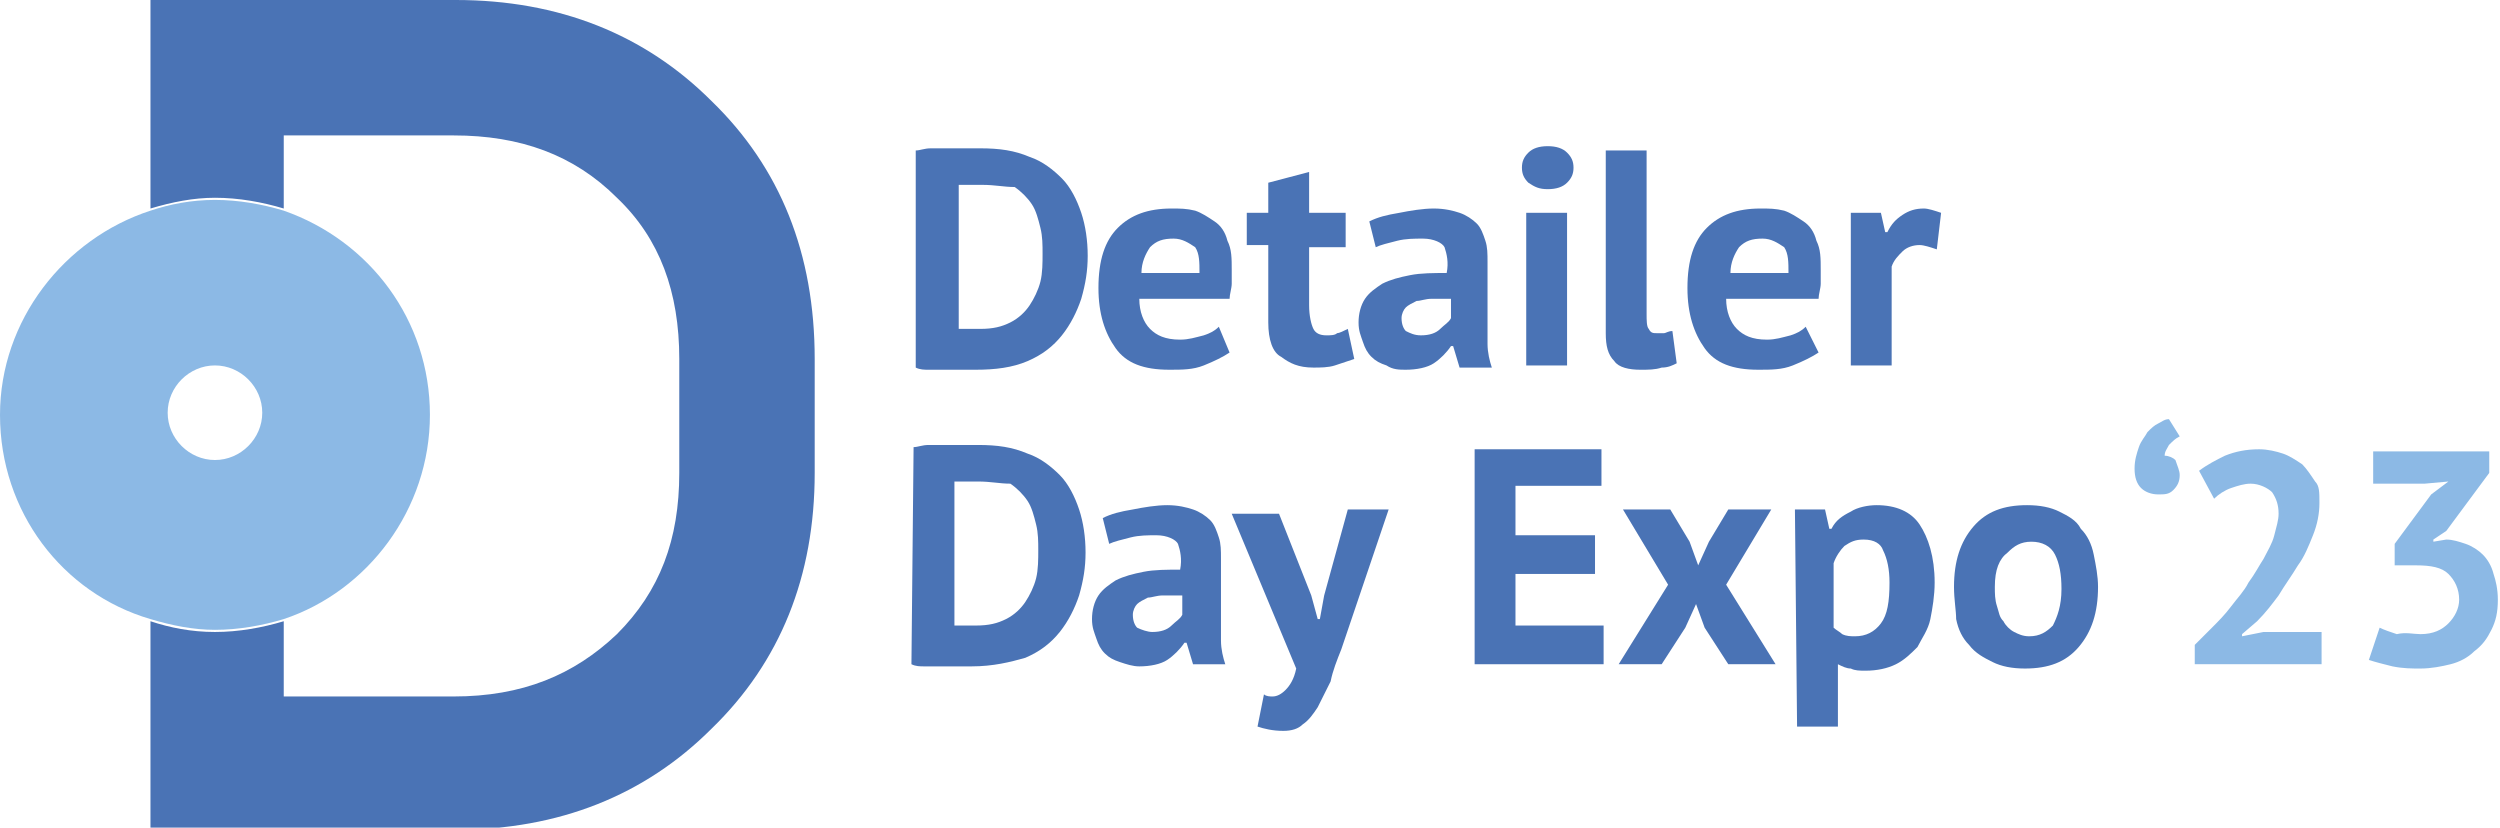 <?xml version="1.0" encoding="UTF-8"?> <!-- Generator: Adobe Illustrator 26.2.1, SVG Export Plug-In . SVG Version: 6.00 Build 0) --> <svg xmlns:xodm="http://www.corel.com/coreldraw/odm/2003" xmlns="http://www.w3.org/2000/svg" xmlns:xlink="http://www.w3.org/1999/xlink" id="Слой_1" x="0px" y="0px" viewBox="0 0 116.3 38.5" style="enable-background:new 0 0 116.3 38.5;" xml:space="preserve"> <style type="text/css"> .st0{fill:#4A73B5;} .st1{fill:#8CB9E5;} </style> <g id="Слой_x0020_1"> <path class="st0" d="M45.7,8.6c-0.2,0-0.4,0-0.6,0c-0.2,0-0.4,0-0.5,0v6.7c0,0,0.1,0,0.2,0c0.1,0,0.2,0,0.3,0c0.1,0,0.2,0,0.3,0 c0.1,0,0.2,0,0.2,0c0.6,0,1-0.1,1.4-0.3c0.4-0.2,0.7-0.5,0.9-0.8c0.2-0.3,0.4-0.7,0.5-1.1c0.1-0.4,0.1-0.9,0.1-1.3 c0-0.4,0-0.8-0.1-1.2c-0.1-0.4-0.2-0.8-0.4-1.1c-0.2-0.3-0.5-0.6-0.8-0.8C46.7,8.7,46.3,8.6,45.7,8.6L45.7,8.6z M42.6,7 c0.2,0,0.4-0.1,0.7-0.1c0.3,0,0.5,0,0.8,0c0.3,0,0.5,0,0.8,0c0.3,0,0.5,0,0.7,0c0.9,0,1.6,0.1,2.3,0.4c0.6,0.2,1.1,0.6,1.5,1 c0.4,0.4,0.7,1,0.9,1.6c0.2,0.6,0.3,1.3,0.3,2c0,0.7-0.1,1.3-0.3,2c-0.2,0.6-0.5,1.2-0.9,1.7c-0.4,0.5-0.9,0.9-1.6,1.2 c-0.7,0.3-1.5,0.4-2.4,0.4c-0.2,0-0.4,0-0.6,0s-0.5,0-0.8,0c-0.3,0-0.5,0-0.8,0c-0.2,0-0.4,0-0.6-0.1L42.6,7L42.6,7z"></path> <path class="st0" d="M54.6,11.1c-0.5,0-0.8,0.1-1.1,0.4c-0.2,0.3-0.4,0.7-0.4,1.2h2.7c0-0.5,0-0.9-0.2-1.2 C55.3,11.3,55,11.1,54.6,11.1z M57.2,16.4c-0.3,0.2-0.7,0.4-1.2,0.6c-0.5,0.2-1,0.2-1.6,0.2c-1.2,0-2-0.3-2.5-1 c-0.5-0.7-0.8-1.6-0.8-2.8c0-1.3,0.3-2.2,0.9-2.8c0.6-0.6,1.4-0.9,2.5-0.9c0.4,0,0.7,0,1.1,0.1c0.3,0.1,0.6,0.3,0.9,0.5 c0.3,0.2,0.5,0.5,0.6,0.9c0.2,0.4,0.2,0.8,0.2,1.4c0,0.2,0,0.4,0,0.6c0,0.2-0.1,0.5-0.1,0.7H53c0,0.6,0.2,1.1,0.5,1.4 c0.3,0.3,0.7,0.5,1.4,0.5c0.4,0,0.7-0.1,1.1-0.2c0.3-0.1,0.5-0.2,0.7-0.4L57.2,16.4L57.2,16.4z"></path> <path class="st0" d="M58,9.9h1V8.5L60.9,8v1.9h1.7v1.6h-1.7v2.7c0,0.5,0.1,0.9,0.2,1.1c0.1,0.2,0.3,0.3,0.6,0.3 c0.2,0,0.4,0,0.5-0.1c0.1,0,0.3-0.1,0.5-0.2l0.3,1.4c-0.3,0.1-0.6,0.2-0.9,0.3c-0.3,0.1-0.7,0.1-1,0.1c-0.7,0-1.1-0.2-1.5-0.5 C59.2,16.4,59,15.8,59,15v-3.6h-1C58,11.4,58,9.9,58,9.9z"></path> <path class="st0" d="M66.1,15.6c0.4,0,0.7-0.1,0.9-0.3c0.2-0.2,0.4-0.3,0.5-0.5v-0.9c-0.3,0-0.6,0-0.9,0c-0.3,0-0.5,0.1-0.7,0.1 c-0.2,0.1-0.4,0.2-0.5,0.3c-0.1,0.1-0.2,0.3-0.2,0.5c0,0.3,0.1,0.5,0.2,0.6C65.6,15.5,65.8,15.6,66.1,15.6L66.1,15.6z M63.7,10.3 c0.4-0.2,0.8-0.3,1.4-0.4c0.5-0.1,1.1-0.2,1.6-0.2c0.5,0,0.9,0.1,1.2,0.2c0.3,0.1,0.6,0.3,0.8,0.5c0.2,0.2,0.3,0.5,0.4,0.8 c0.1,0.3,0.1,0.6,0.1,1c0,0.4,0,0.8,0,1.3c0,0.4,0,0.8,0,1.3c0,0.4,0,0.8,0,1.2c0,0.4,0.1,0.8,0.2,1.1h-1.5l-0.3-1h-0.1 c-0.2,0.3-0.5,0.6-0.8,0.8c-0.3,0.2-0.8,0.3-1.3,0.3c-0.3,0-0.6,0-0.9-0.2c-0.3-0.1-0.5-0.2-0.7-0.4c-0.2-0.2-0.3-0.4-0.4-0.7 c-0.1-0.3-0.2-0.5-0.2-0.9c0-0.4,0.1-0.8,0.3-1.1c0.2-0.3,0.5-0.5,0.8-0.7c0.4-0.2,0.8-0.3,1.3-0.4c0.5-0.1,1.1-0.1,1.7-0.1 c0.1-0.5,0-0.9-0.1-1.2c-0.1-0.2-0.5-0.4-1-0.4c-0.4,0-0.8,0-1.2,0.1c-0.4,0.1-0.8,0.2-1,0.3L63.7,10.3L63.7,10.3z"></path> <path class="st0" d="M71,9.9h1.9V17H71V9.9z M70.8,7.8c0-0.3,0.1-0.5,0.3-0.7c0.2-0.2,0.5-0.3,0.9-0.3c0.4,0,0.7,0.1,0.9,0.3 c0.2,0.2,0.3,0.4,0.3,0.7c0,0.3-0.1,0.5-0.3,0.7c-0.2,0.2-0.5,0.3-0.9,0.3c-0.4,0-0.6-0.1-0.9-0.3C70.9,8.3,70.8,8.1,70.8,7.8z"></path> <path class="st0" d="M76.6,14.6c0,0.3,0,0.6,0.1,0.7c0.1,0.2,0.2,0.2,0.4,0.2c0.1,0,0.2,0,0.3,0c0.1,0,0.2-0.1,0.4-0.1l0.2,1.5 c-0.2,0.1-0.4,0.2-0.7,0.2c-0.3,0.1-0.6,0.1-1,0.1c-0.5,0-1-0.1-1.2-0.4c-0.3-0.3-0.4-0.7-0.4-1.3V7h1.9L76.6,14.6L76.6,14.6z"></path> <path class="st0" d="M82,11.1c-0.5,0-0.8,0.1-1.1,0.4c-0.2,0.3-0.4,0.7-0.4,1.2h2.7c0-0.5,0-0.9-0.2-1.2 C82.7,11.3,82.4,11.1,82,11.1z M84.6,16.4c-0.3,0.2-0.7,0.4-1.2,0.6c-0.5,0.2-1,0.2-1.6,0.2c-1.2,0-2-0.3-2.5-1 c-0.5-0.7-0.8-1.6-0.8-2.8c0-1.3,0.3-2.2,0.9-2.8c0.6-0.6,1.4-0.9,2.5-0.9c0.4,0,0.7,0,1.1,0.1c0.3,0.1,0.6,0.3,0.9,0.5 c0.3,0.2,0.5,0.5,0.6,0.9c0.2,0.4,0.2,0.8,0.2,1.4c0,0.2,0,0.4,0,0.6c0,0.2-0.1,0.5-0.1,0.7h-4.3c0,0.6,0.2,1.1,0.5,1.4 c0.3,0.3,0.7,0.5,1.4,0.5c0.4,0,0.7-0.1,1.1-0.2c0.3-0.1,0.5-0.2,0.7-0.4L84.6,16.4L84.6,16.4z"></path> <path class="st0" d="M90.1,11.6c-0.3-0.1-0.6-0.2-0.8-0.2c-0.3,0-0.6,0.1-0.8,0.3c-0.2,0.2-0.4,0.4-0.5,0.7V17h-1.9V9.9h1.4 l0.2,0.9h0.1c0.2-0.4,0.4-0.6,0.7-0.8c0.3-0.2,0.6-0.3,1-0.3c0.2,0,0.5,0.1,0.8,0.2L90.1,11.6L90.1,11.6z"></path> <path class="st0" d="M45.5,22.4c-0.2,0-0.4,0-0.6,0c-0.2,0-0.4,0-0.5,0v6.7c0,0,0.1,0,0.2,0c0.1,0,0.2,0,0.3,0c0.1,0,0.2,0,0.3,0 c0.1,0,0.2,0,0.2,0c0.6,0,1-0.1,1.4-0.3c0.4-0.2,0.7-0.5,0.9-0.8c0.2-0.3,0.4-0.7,0.5-1.1c0.1-0.4,0.1-0.9,0.1-1.3 c0-0.4,0-0.8-0.1-1.2c-0.1-0.4-0.2-0.8-0.4-1.1c-0.2-0.3-0.5-0.6-0.8-0.8C46.5,22.5,46.1,22.4,45.5,22.4L45.5,22.4z M42.5,20.8 c0.2,0,0.4-0.1,0.7-0.1c0.3,0,0.5,0,0.8,0c0.3,0,0.5,0,0.8,0c0.3,0,0.5,0,0.7,0c0.9,0,1.6,0.1,2.3,0.4c0.6,0.2,1.1,0.6,1.5,1 c0.4,0.4,0.7,1,0.9,1.6c0.2,0.6,0.3,1.3,0.3,2c0,0.7-0.1,1.3-0.3,2c-0.2,0.6-0.5,1.2-0.9,1.7c-0.4,0.5-0.9,0.9-1.6,1.2 C47,30.8,46.2,31,45.2,31c-0.2,0-0.4,0-0.6,0c-0.3,0-0.5,0-0.8,0c-0.3,0-0.5,0-0.8,0c-0.2,0-0.4,0-0.6-0.1L42.5,20.8L42.5,20.8z"></path> <path class="st0" d="M53.6,29.4c0.4,0,0.7-0.1,0.9-0.3c0.2-0.2,0.4-0.3,0.5-0.5v-0.9c-0.3,0-0.6,0-0.9,0c-0.3,0-0.5,0.1-0.7,0.1 c-0.2,0.1-0.4,0.2-0.5,0.3c-0.1,0.1-0.2,0.3-0.2,0.5c0,0.3,0.1,0.5,0.2,0.6C53.1,29.3,53.4,29.4,53.6,29.4z M51.3,24.1 c0.4-0.2,0.8-0.3,1.4-0.4c0.5-0.1,1.1-0.2,1.6-0.2c0.5,0,0.9,0.1,1.2,0.2c0.3,0.1,0.6,0.3,0.8,0.5c0.2,0.2,0.3,0.5,0.4,0.8 c0.1,0.3,0.1,0.6,0.1,1c0,0.4,0,0.8,0,1.3c0,0.4,0,0.8,0,1.3c0,0.4,0,0.8,0,1.2c0,0.4,0.1,0.8,0.2,1.1h-1.5l-0.3-1h-0.1 c-0.2,0.3-0.5,0.6-0.8,0.8c-0.3,0.2-0.8,0.3-1.3,0.3c-0.3,0-0.6-0.1-0.9-0.2c-0.3-0.1-0.5-0.2-0.7-0.4c-0.2-0.2-0.3-0.4-0.4-0.7 c-0.1-0.3-0.2-0.5-0.2-0.9c0-0.4,0.1-0.8,0.3-1.1c0.2-0.3,0.5-0.5,0.8-0.7c0.4-0.2,0.8-0.3,1.3-0.4c0.5-0.1,1.1-0.1,1.7-0.1 c0.1-0.5,0-0.9-0.1-1.2c-0.1-0.2-0.5-0.4-1-0.4c-0.4,0-0.8,0-1.2,0.1c-0.4,0.1-0.8,0.2-1,0.3L51.3,24.1L51.3,24.1z"></path> <path class="st0" d="M61,27.7l0.3,1.1h0.1l0.2-1.1l1.1-4h1.9l-2.2,6.5c-0.2,0.5-0.4,1-0.5,1.5c-0.2,0.4-0.4,0.8-0.6,1.2 c-0.2,0.3-0.4,0.6-0.7,0.8c-0.2,0.2-0.5,0.3-0.9,0.3c-0.5,0-0.9-0.1-1.2-0.2l0.3-1.5c0.1,0.1,0.3,0.1,0.4,0.1 c0.2,0,0.4-0.1,0.6-0.3c0.2-0.2,0.4-0.5,0.5-1l-3-7.2h2.2L61,27.7L61,27.7z"></path> <polygon class="st0" points="68.6,20.9 74.5,20.9 74.5,22.6 70.5,22.6 70.5,24.9 74.2,24.9 74.2,26.7 70.5,26.7 70.5,29.1 74.6,29.1 74.6,30.9 68.6,30.9 "></polygon> <polygon class="st0" points="77.6,27.2 75.5,23.7 77.7,23.7 78.6,25.2 79,26.3 79.5,25.2 80.4,23.7 82.4,23.7 80.3,27.2 82.6,30.9 80.4,30.9 79.3,29.2 78.9,28.1 78.4,29.2 77.3,30.9 75.3,30.9 "></polygon> <path class="st0" d="M86.7,25.1c-0.4,0-0.6,0.1-0.9,0.3c-0.2,0.2-0.4,0.5-0.5,0.8v3c0.1,0.1,0.3,0.2,0.4,0.3 c0.2,0.1,0.4,0.1,0.6,0.1c0.5,0,0.9-0.2,1.2-0.6c0.3-0.4,0.4-1,0.4-1.9c0-0.6-0.1-1.1-0.3-1.5C87.5,25.3,87.2,25.1,86.7,25.1z M83.5,23.7h1.4l0.2,0.9h0.1c0.2-0.4,0.5-0.6,0.9-0.8c0.3-0.2,0.8-0.3,1.2-0.3c0.9,0,1.6,0.3,2,0.9c0.4,0.6,0.7,1.5,0.7,2.7 c0,0.6-0.1,1.2-0.2,1.7c-0.1,0.5-0.4,0.9-0.6,1.3c-0.3,0.3-0.6,0.6-1,0.8c-0.4,0.2-0.9,0.3-1.4,0.3c-0.3,0-0.5,0-0.7-0.1 c-0.2,0-0.4-0.1-0.6-0.2v2.9h-1.9L83.5,23.7L83.5,23.7z"></path> <path class="st0" d="M92.8,27.3c0,0.3,0,0.6,0.1,0.9c0.1,0.3,0.1,0.5,0.3,0.7c0.1,0.2,0.3,0.4,0.5,0.5c0.2,0.1,0.4,0.2,0.7,0.2 c0.5,0,0.8-0.2,1.1-0.5c0.2-0.4,0.4-0.9,0.4-1.7c0-0.7-0.1-1.2-0.3-1.6c-0.2-0.4-0.6-0.6-1.1-0.6c-0.5,0-0.8,0.2-1.1,0.5 C93,26,92.8,26.5,92.8,27.3L92.8,27.3z M90.9,27.3c0-1.2,0.3-2.1,0.9-2.8c0.6-0.7,1.4-1,2.5-1c0.6,0,1.1,0.1,1.5,0.3 c0.4,0.2,0.8,0.4,1,0.8c0.3,0.3,0.5,0.7,0.6,1.2c0.1,0.5,0.2,1,0.2,1.5c0,1.2-0.3,2.1-0.9,2.8c-0.6,0.7-1.4,1-2.5,1 c-0.6,0-1.1-0.1-1.5-0.3c-0.4-0.2-0.8-0.4-1.1-0.8c-0.3-0.3-0.5-0.7-0.6-1.2C91,28.4,90.9,27.9,90.9,27.3L90.9,27.3z"></path> <path class="st1" d="M101.4,22.1c0,0.3-0.1,0.5-0.3,0.7c-0.2,0.2-0.4,0.2-0.7,0.2c-0.3,0-0.6-0.1-0.8-0.3c-0.2-0.2-0.3-0.5-0.3-0.9 c0-0.4,0.1-0.7,0.2-1c0.1-0.3,0.3-0.5,0.4-0.7c0.2-0.2,0.3-0.3,0.5-0.4c0.2-0.1,0.3-0.2,0.5-0.2l0.5,0.8c-0.2,0.1-0.3,0.2-0.5,0.4 c-0.1,0.2-0.2,0.3-0.2,0.5c0.2,0,0.4,0.1,0.5,0.2C101.3,21.7,101.4,21.9,101.4,22.1L101.4,22.1z"></path> <path class="st0" d="M33.1,4.7L33.1,4.7C30,1.6,26,0,21.2,0H7v9.7c1-0.3,2-0.5,3-0.5c1.1,0,2.2,0.2,3.2,0.5V6.3h7.9 c3.1,0,5.6,0.9,7.6,2.9c2,1.9,2.9,4.4,2.9,7.5V22c0,3.1-0.9,5.5-2.9,7.5c-2,1.9-4.4,2.9-7.6,2.9h-7.9v-3.5c-1,0.3-2.1,0.5-3.2,0.5 c-1.1,0-2.1-0.2-3-0.5v9.7h14.2c4.8,0,8.8-1.6,11.9-4.7c3.2-3.1,4.8-7.1,4.8-11.9v-5.3C37.9,11.8,36.3,7.8,33.1,4.7L33.1,4.7z"></path> <path class="st1" d="M10,21.4c-1.2,0-2.2-1-2.2-2.2s1-2.2,2.2-2.2s2.2,1,2.2,2.2S11.2,21.4,10,21.4z M13.2,9.8 c-1-0.3-2.1-0.5-3.2-0.5c-1.1,0-2.1,0.2-3,0.5c-4,1.3-7,5.1-7,9.5c0,4.5,2.9,8.3,7,9.5c1,0.3,2,0.5,3,0.5c1.1,0,2.2-0.2,3.2-0.5 c3.9-1.3,6.8-5.1,6.8-9.5C20,14.9,17.2,11.2,13.2,9.8L13.2,9.8z"></path> <path class="st1" d="M107.9,23.4c0,0.5-0.1,1-0.3,1.5c-0.2,0.5-0.4,1-0.7,1.4c-0.3,0.5-0.6,0.9-0.9,1.4c-0.3,0.4-0.6,0.8-1,1.2 l-0.7,0.6v0.1l1-0.2h2.7v1.5h-5.9v-0.9c0.2-0.2,0.5-0.5,0.8-0.8c0.3-0.3,0.6-0.6,0.9-1c0.3-0.4,0.6-0.7,0.8-1.1 c0.3-0.4,0.5-0.8,0.7-1.1c0.2-0.4,0.4-0.7,0.5-1.1s0.2-0.7,0.2-1c0-0.4-0.1-0.7-0.3-1c-0.2-0.2-0.6-0.4-1-0.4 c-0.3,0-0.6,0.1-0.9,0.2c-0.3,0.1-0.6,0.3-0.8,0.5l-0.7-1.3c0.4-0.3,0.8-0.5,1.2-0.7c0.5-0.2,1-0.3,1.6-0.3c0.4,0,0.8,0.1,1.1,0.2 c0.3,0.1,0.6,0.3,0.9,0.5c0.2,0.2,0.4,0.5,0.6,0.8C107.9,22.6,107.9,22.9,107.9,23.4L107.9,23.4z M112.6,29.5c0.6,0,1-0.2,1.3-0.5 c0.3-0.3,0.5-0.7,0.5-1.1c0-0.5-0.2-0.9-0.5-1.2c-0.3-0.3-0.8-0.4-1.5-0.4h-1v-1l1.7-2.3l0.8-0.6l-1.1,0.1h-2.4V21h5.4v1l-2,2.7 l-0.6,0.4v0.1l0.6-0.1c0.3,0,0.6,0.1,0.9,0.2c0.3,0.1,0.6,0.3,0.8,0.5c0.2,0.2,0.4,0.5,0.5,0.9c0.1,0.3,0.2,0.7,0.2,1.2 c0,0.6-0.1,1-0.3,1.4c-0.2,0.4-0.4,0.7-0.8,1c-0.3,0.3-0.7,0.5-1.1,0.6c-0.4,0.1-0.9,0.2-1.4,0.2c-0.4,0-0.8,0-1.3-0.1 c-0.4-0.1-0.8-0.2-1.1-0.3l0.5-1.5c0.2,0.1,0.5,0.2,0.8,0.3C111.9,29.4,112.3,29.5,112.6,29.5L112.6,29.5z"></path> </g> </svg> 